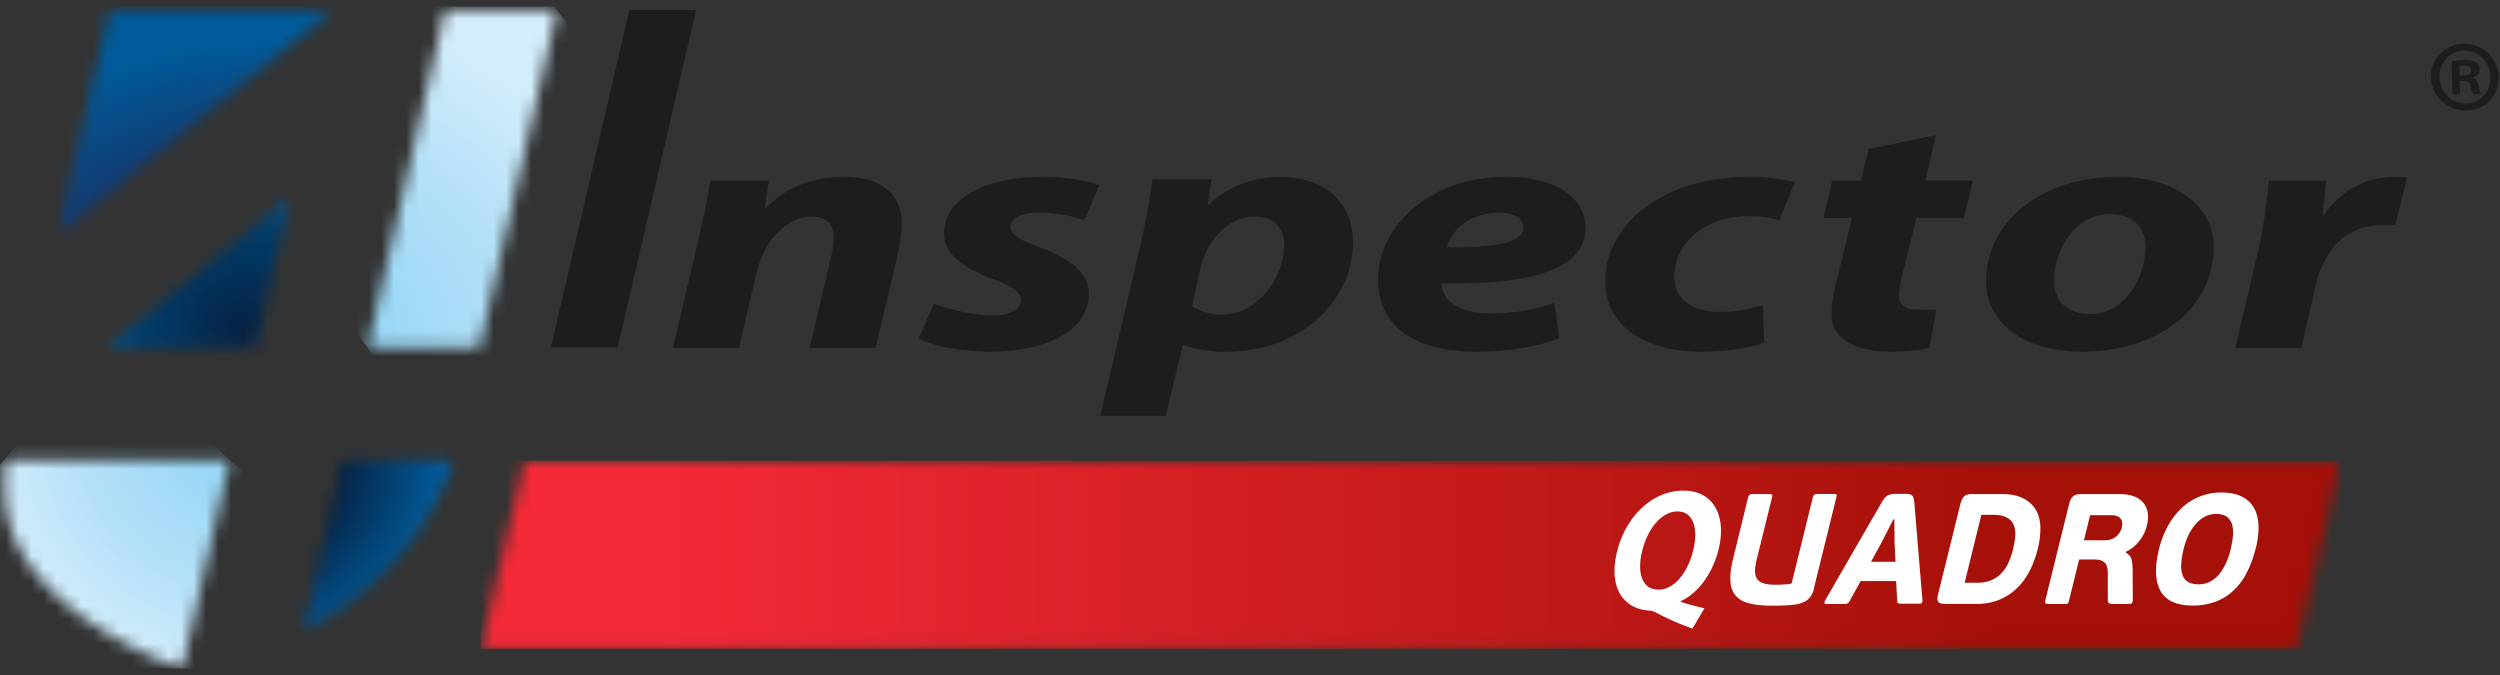<svg width="200" height="54" fill="none" xmlns="http://www.w3.org/2000/svg"><rect width="100%" height="100%" fill="#333333" stroke="none"/><g clip-path="url(#clip0_1143_7400)"><mask id="a" style="mask-type:luminance" maskUnits="userSpaceOnUse" x="38" y="36" width="150" height="16"><path d="M41.951 36.86l-3.498 15.05h145.272l3.498-15.05H41.951z" fill="#fff"/></mask><g mask="url(#a)"><path d="M187.223 36.86H38.453v15.05h148.77V36.86z" fill="url(#paint0_linear_1143_7400)"/></g><path d="M135.407 50.286c-1.105-.386-2-.782-2.988-1.312a1.365 1.365 0 00-.552-.134c-1.858-.135-3.247-1.683-2.502-4.712.686-2.784 2.803-4.879 5.305-4.879 2.503 0 3.448 2.145 2.821 4.686-.519 2.111-1.775 3.592-3.021 4.147l-.017.06c.594.21 1.28.37 1.899.52l-.954 1.624h.009zm-2.745-3.112c1.272 0 2.352-1.338 2.795-3.155.418-1.69.042-3.104-1.255-3.104s-2.393 1.405-2.82 3.138c-.452 1.766-.009 3.112 1.263 3.112h.009l.008.009zm12.458-.076a1.812 1.812 0 01-.377.75c-.184.21-.46.36-.828.453a3.846 3.846 0 01-.569.093c-.201.017-.41.034-.611.042-.201 0-.394.017-.569.017h-.427c-.711 0-1.314-.06-1.791-.185-.485-.118-.845-.328-1.096-.623-.251-.294-.393-.681-.418-1.16-.034-.489.041-1.094.225-1.826l1.189-4.863a.348.348 0 01.125-.21.378.378 0 01.226-.059h1.331c.125 0 .201.017.234.05.034.034.034.101 0 .21l-1.23 4.973a4.38 4.38 0 00-.134.9c0 .252.05.463.151.63.108.169.276.287.51.37.234.077.552.119.946.119h.242c.101 0 .21 0 .335-.017.117 0 .243-.008.377-.025.134-.009.251-.034.368-.06l1.699-6.89a.387.387 0 01.117-.21.387.387 0 01.234-.058h1.322c.126 0 .201.016.218.05.017.034.017.101-.009.21l-1.799 7.294.009.025zm6.586-.614h-2.854l-.878 1.59a.714.714 0 01-.151.185.512.512 0 01-.259.059h-1.456c-.092 0-.143-.025-.151-.076 0-.05 0-.11.034-.176l4.535-7.858c.075-.143.151-.26.226-.345.075-.084.159-.16.234-.21.084-.05.176-.084.276-.11a1.42 1.42 0 01.335-.033h.745c.142 0 .259 0 .36.017a.423.423 0 01.376.302c.034.093.051.21.067.362l.653 7.858a.3.3 0 01-.042.16c-.033.058-.092.084-.184.084h-1.481a.585.585 0 01-.226-.034c-.059-.025-.084-.076-.092-.168l-.084-1.632.017.025zm-2.025-1.54h1.958l-.075-1.598-.017-1.8h-.075l-.921 1.8-.87 1.598zm5.917 3.366c-.301 0-.485-.06-.552-.186-.067-.118-.076-.311 0-.58l1.79-7.244c.067-.269.168-.462.293-.589.134-.126.343-.185.645-.185h2.334c.728 0 1.323.118 1.774.354.452.235.779.546 1.005.942.217.395.334.858.343 1.388a6.698 6.698 0 01-.201 1.674 8.949 8.949 0 01-.594 1.666c-.26.53-.586 1.01-.988 1.413-.401.412-.878.74-1.431.984-.552.244-1.196.37-1.933.37h-2.468l-.017-.008zm5.456-4.434a5.9 5.9 0 00.167-1.069 1.812 1.812 0 00-.142-.85 1.2 1.2 0 00-.552-.563c-.26-.135-.603-.21-1.046-.21h-.971l-1.339 5.434h1.013c.435 0 .811-.067 1.129-.21.318-.135.595-.328.82-.572.226-.244.419-.53.561-.867.151-.336.276-.706.377-1.11l-.017.017zm8.993.328c.251.126.41.303.468.53.059.227.093.488.093.782l.016 2.507c0 .05-.016.11-.05.185a.23.23 0 01-.209.11h-1.306c-.092 0-.184-.009-.276-.034-.092-.025-.15-.093-.159-.219v-2.22c0-.413-.1-.69-.268-.85-.175-.16-.443-.236-.82-.236h-1.205l-.811 3.298c-.025.118-.067.193-.101.219-.042.033-.125.042-.251.042h-1.33c-.101 0-.168-.017-.201-.06-.034-.033-.042-.109-.017-.21l1.916-7.756c.059-.253.159-.438.293-.572.134-.126.343-.194.645-.194h3.054c.904 0 1.548.227 1.933.69.385.463.477 1.077.285 1.851a3.24 3.24 0 01-.595 1.203 2.953 2.953 0 01-1.071.866v.06l-.033.008zm-.301-2.002c.025-.11.041-.22.033-.337a.621.621 0 00-.36-.555 1.202 1.202 0 00-.51-.093h-1.699l-.494 2.002h1.657c.368 0 .67-.092.904-.285.234-.186.393-.43.469-.732zm10.697 1.699a8.559 8.559 0 01-.703 1.918 5.13 5.13 0 01-1.071 1.43 4.25 4.25 0 01-1.439.892 5.173 5.173 0 01-1.816.303c-1.289 0-2.15-.395-2.577-1.178-.435-.782-.469-1.893-.117-3.331a7.643 7.643 0 01.736-1.901 5.705 5.705 0 011.121-1.43 4.552 4.552 0 013.113-1.204c.645 0 1.189.101 1.624.312.435.21.761.504.987.891.226.387.352.858.377 1.414.025.555-.05 1.177-.218 1.876l-.017.008zm-1.991.042c.092-.378.15-.732.184-1.077.033-.344 0-.639-.067-.9a1.201 1.201 0 00-.418-.622c-.201-.152-.494-.227-.879-.227-.318 0-.611.075-.887.218a2.49 2.49 0 00-.737.598 4.04 4.04 0 00-.569.874c-.159.337-.284.69-.376 1.069a7.232 7.232 0 00-.201 1.195c-.025.353 0 .647.092.9.084.252.226.446.435.572.209.134.494.202.862.202s.678-.076.954-.236c.276-.151.519-.362.728-.614.201-.252.377-.555.527-.892.143-.336.268-.69.352-1.06z" fill="#fff"/><mask id="b" style="mask-type:luminance" maskUnits="userSpaceOnUse" x="0" y="36" width="19" height="18"><path d="M.5 36.81a9.978 9.978 0 00-.142 2.305c0 9.758 14.21 14.368 14.21 14.368L18.39 36.81H.491h.01z" fill="#fff"/></mask><g mask="url(#b)"><path d="M8.243 27.774L-7.91 46.161 10.48 62.49l16.153-18.387-18.39-16.328z" fill="url(#paint1_radial_1143_7400)"/></g><mask id="c" style="mask-type:luminance" maskUnits="userSpaceOnUse" x="29" y="0" width="16" height="28"><path d="M35.607.803l-6.2 26.996h8.928l.034-.008 6.2-26.988h-8.962z" fill="#fff"/></mask><g mask="url(#c)"><path d="M39.13-6.5L16.52 10.486l18.313 24.638 22.61-16.986L39.13-6.5z" fill="url(#paint2_radial_1143_7400)"/></g><mask id="d" style="mask-type:luminance" maskUnits="userSpaceOnUse" x="4" y="0" width="23" height="19"><path d="M8.762.803L4.637 18.789l10.995-8.985L26.654.803H8.762z" fill="#fff"/></mask><g mask="url(#d)"><path d="M23.925-6.501L-1.262 3.03l8.633 23.053 25.186-9.532-8.632-23.053z" fill="url(#paint3_radial_1143_7400)"/></g><mask id="e" style="mask-type:luminance" maskUnits="userSpaceOnUse" x="8" y="15" width="16" height="13"><path d="M8.484 27.8h11.967l2.753-11.997-14.72 11.996z" fill="#fff"/></mask><g mask="url(#e)"><path d="M14.89 8.468L2.562 22.574l14.221 12.56L29.11 21.027 14.89 8.467z" fill="url(#paint4_radial_1143_7400)"/></g><mask id="f" style="mask-type:luminance" maskUnits="userSpaceOnUse" x="24" y="36" width="13" height="15"><path d="M27.365 36.81L24.22 50.489c4.845-2.415 8.954-6.503 11.138-11.35a12.66 12.66 0 00.929-2.33h-8.93.01z" fill="#fff"/></mask><g mask="url(#f)"><path d="M30.468 30.728L17.426 43.394l12.628 13.142L43.096 43.87 30.468 30.728z" fill="url(#paint5_radial_1143_7400)"/></g><path d="M83.145 17.022c1.582 0 2.829.328 3.599.598l1.196-2.785c-.878-.387-2.535-.682-4.627-.682-4.611 0-7.841 1.835-7.791 4.594.033 1.666 1.774 2.793 3.874 3.558 1.657.598 2.251 1.06 2.268 1.717.008.664-.753 1.211-2.25 1.203-1.725 0-3.666-.547-4.704-.926l-1.222 2.768c1.072.606 3.239 1.018 5.507 1.069 4.72.025 8.167-1.666 8.117-4.737-.034-1.86-2.1-2.928-4.05-3.668-1.473-.521-2.218-.984-2.226-1.54-.017-.714.937-1.177 2.326-1.177m19.247-2.86c-2.159 0-4.268.79-5.707 2.246h-.076l.293-2.053H92.2c-.192 1.363-.602 3.693-.97 5.283l-3.206 13.63h5.23l1.372-5.662h.076c.619.27 1.874.547 3.339.547 6.217 0 10.284-4.274 10.201-8.926-.042-2.734-1.959-5.065-5.833-5.065zm-4.603 11.003c-1.02 0-1.832-.244-2.426-.656l.61-2.877c.611-2.625 2.41-4.299 4.402-4.299 1.716 0 2.318 1.119 2.343 2.196.042 2.625-2.1 5.636-4.912 5.636M67.505 14.153c-2.376 0-4.594.766-6.25 2.516h-.068l.327-2.213h-4.687a59.49 59.49 0 01-.87 4.35L53.84 27.84h5.272l1.397-5.94c.678-2.96 2.67-4.576 4.385-4.576 1.314 0 1.766.665 1.783 1.582a6.345 6.345 0 01-.16 1.506l-1.74 7.42h5.272l1.841-7.774c.134-.656.26-1.674.251-2.271-.042-2.305-1.707-3.643-4.636-3.643m60.929 8.489c.059 3.474 3.205 5.502 7.632 5.502 2.125 0 3.95-.303 5.071-.716l-.092-3.011c-.904.269-2 .547-3.54.547-1.983 0-3.531-.934-3.565-2.768-.042-2.516 2.218-4.896 5.992-4.896 1.063 0 1.799.142 2.418.328l1.239-3.046c-.778-.21-2.101-.429-3.632-.429-6.812 0-11.615 3.718-11.531 8.48m63.154-8.472c-2.451 0-4.443 1.262-5.656 3.037h-.109c.092-.933.184-1.833.276-2.734h-4.569c-.159 1.145-.343 3.39-.82 5.418l-1.875 7.967h5.272l1.155-4.98c.611-2.625 2.151-4.871 5.515-4.871.301 0 .585.025.845.025l.962-3.82c-.326-.033-.661-.033-.987-.033m-71.063-.009c-6.477 0-10.36 4.24-10.284 8.32.058 3.484 2.736 5.67 7.866 5.67 1.975 0 4.56-.277 6.644-1.068l-.418-2.851c-1.415.521-3.055.85-4.996.85-1.54 0-2.753-.354-3.456-1.044-.369-.379-.561-.984-.569-1.363 7.18.135 11.581-1.102 11.523-4.526-.042-2.49-2.678-3.996-6.293-3.996m1.33 4.03c.025 1.203-2.025 1.64-6.125 1.615.351-1.262 1.707-2.768 4.159-2.768 1.213 0 1.95.463 1.958 1.12v.033h.008zm47.548-4.022c-6.368 0-10.61 3.803-10.535 8.455.058 3.315 3.13 5.527 7.665 5.527 6.226 0 10.628-3.583 10.544-8.488-.05-3.045-2.879-5.502-7.674-5.502m-2.192 10.979c-1.833 0-2.879-1.043-2.904-2.6-.067-2.078 1.414-5.392 4.452-5.392 2.117 0 2.837 1.312 2.862 2.557.033 2.297-1.523 5.443-4.41 5.443m-12.343-14.327l-5.398 1.12-.61 2.523h-2.31l-.678 2.986h2.268l-1.297 5.309c-.243 1.043-.335 1.75-.327 2.49.026 1.674 1.549 2.902 4.703 2.902 1.138 0 2.452-.109 3.105-.302l.569-3.096c-.469.05-.987.05-1.464.05-1.139 0-1.515-.47-1.523-1.119 0-.47.125-1.177.259-1.7l1.13-4.542h3.799l.719-2.986h-3.807l.854-3.643.008.008zM50.35.803L44.074 27.79h5.34L55.688.803H50.35zm149.558 5.358c.025 1.506-1.138 2.676-2.653 2.676-1.514 0-2.753-1.17-2.778-2.676-.025-1.472 1.163-2.658 2.678-2.658A2.723 2.723 0 01199.9 6.16m-4.737 0c.017 1.187.904 2.12 2.084 2.12 1.18 0 2-.942 1.983-2.12-.025-1.169-.895-2.12-2.075-2.12-1.18 0-2.017.951-1.992 2.12zm1.632 1.38h-.611l-.05-2.642c.243-.05.586-.1 1.021-.1.502 0 .745.084.929.21.159.118.276.32.276.563 0 .312-.234.539-.544.631v.034c.268.084.393.295.485.648.084.404.151.572.209.648h-.644c-.092-.101-.151-.328-.226-.631-.067-.295-.234-.421-.552-.421h-.31l.017 1.052v.008zm-.008-1.489h.292c.335 0 .628-.11.62-.387 0-.244-.184-.404-.594-.404-.159 0-.251.017-.344.034l.017.757h.009z" fill="#1D1D1B"/></g><defs><radialGradient id="paint1_radial_1143_7400" cx="0" cy="0" r="1" gradientUnits="userSpaceOnUse" gradientTransform="rotate(131.299 1.732 21.464) scale(20.547 20.533)"><stop stop-color="#93D5F6"/><stop offset=".23" stop-color="#9BD8F6"/><stop offset=".6" stop-color="#B3E0F8"/><stop offset="1" stop-color="#D4EDFC"/></radialGradient><radialGradient id="paint2_radial_1143_7400" cx="0" cy="0" r="1" gradientUnits="userSpaceOnUse" gradientTransform="matrix(21.296 -15.999 16.023 21.328 25.13 27.619)"><stop stop-color="#93D5F6"/><stop offset=".23" stop-color="#9BD8F6"/><stop offset=".6" stop-color="#B3E0F8"/><stop offset="1" stop-color="#D4EDFC"/></radialGradient><radialGradient id="paint3_radial_1143_7400" cx="0" cy="0" r="1" gradientUnits="userSpaceOnUse" gradientTransform="matrix(-11.732 -31.328 31.203 -11.685 20.633 32.827)"><stop stop-color="#062243"/><stop offset=".43" stop-color="#212150"/><stop offset=".88" stop-color="#005A9A"/><stop offset="1" stop-color="#005A9A"/></radialGradient><radialGradient id="paint4_radial_1143_7400" cx="0" cy="0" r="1" gradientUnits="userSpaceOnUse" gradientTransform="rotate(-138.549 14.727 9.47) scale(11.776 11.784)"><stop stop-color="#062243"/><stop offset=".7" stop-color="#003E6D"/><stop offset="1" stop-color="#005A9A"/></radialGradient><radialGradient id="paint5_radial_1143_7400" cx="0" cy="0" r="1" gradientUnits="userSpaceOnUse" gradientTransform="matrix(12.663 13.178 -13.176 12.661 19.17 36.496)"><stop stop-color="#062243"/><stop offset=".43" stop-color="#062243"/><stop offset=".88" stop-color="#005A9A"/><stop offset="1" stop-color="#005A9A"/></radialGradient><linearGradient id="paint0_linear_1143_7400" x1="161.14" y1="43.392" x2="52.194" y2="43.392" gradientUnits="userSpaceOnUse"><stop stop-color="#A51008"/><stop offset=".01" stop-color="#A51008"/><stop offset="1" stop-color="#F42A36"/></linearGradient><clipPath id="clip0_1143_7400"><path fill="#fff" transform="translate(0 .5)" d="M0 0h200v53H0z"/></clipPath></defs></svg>